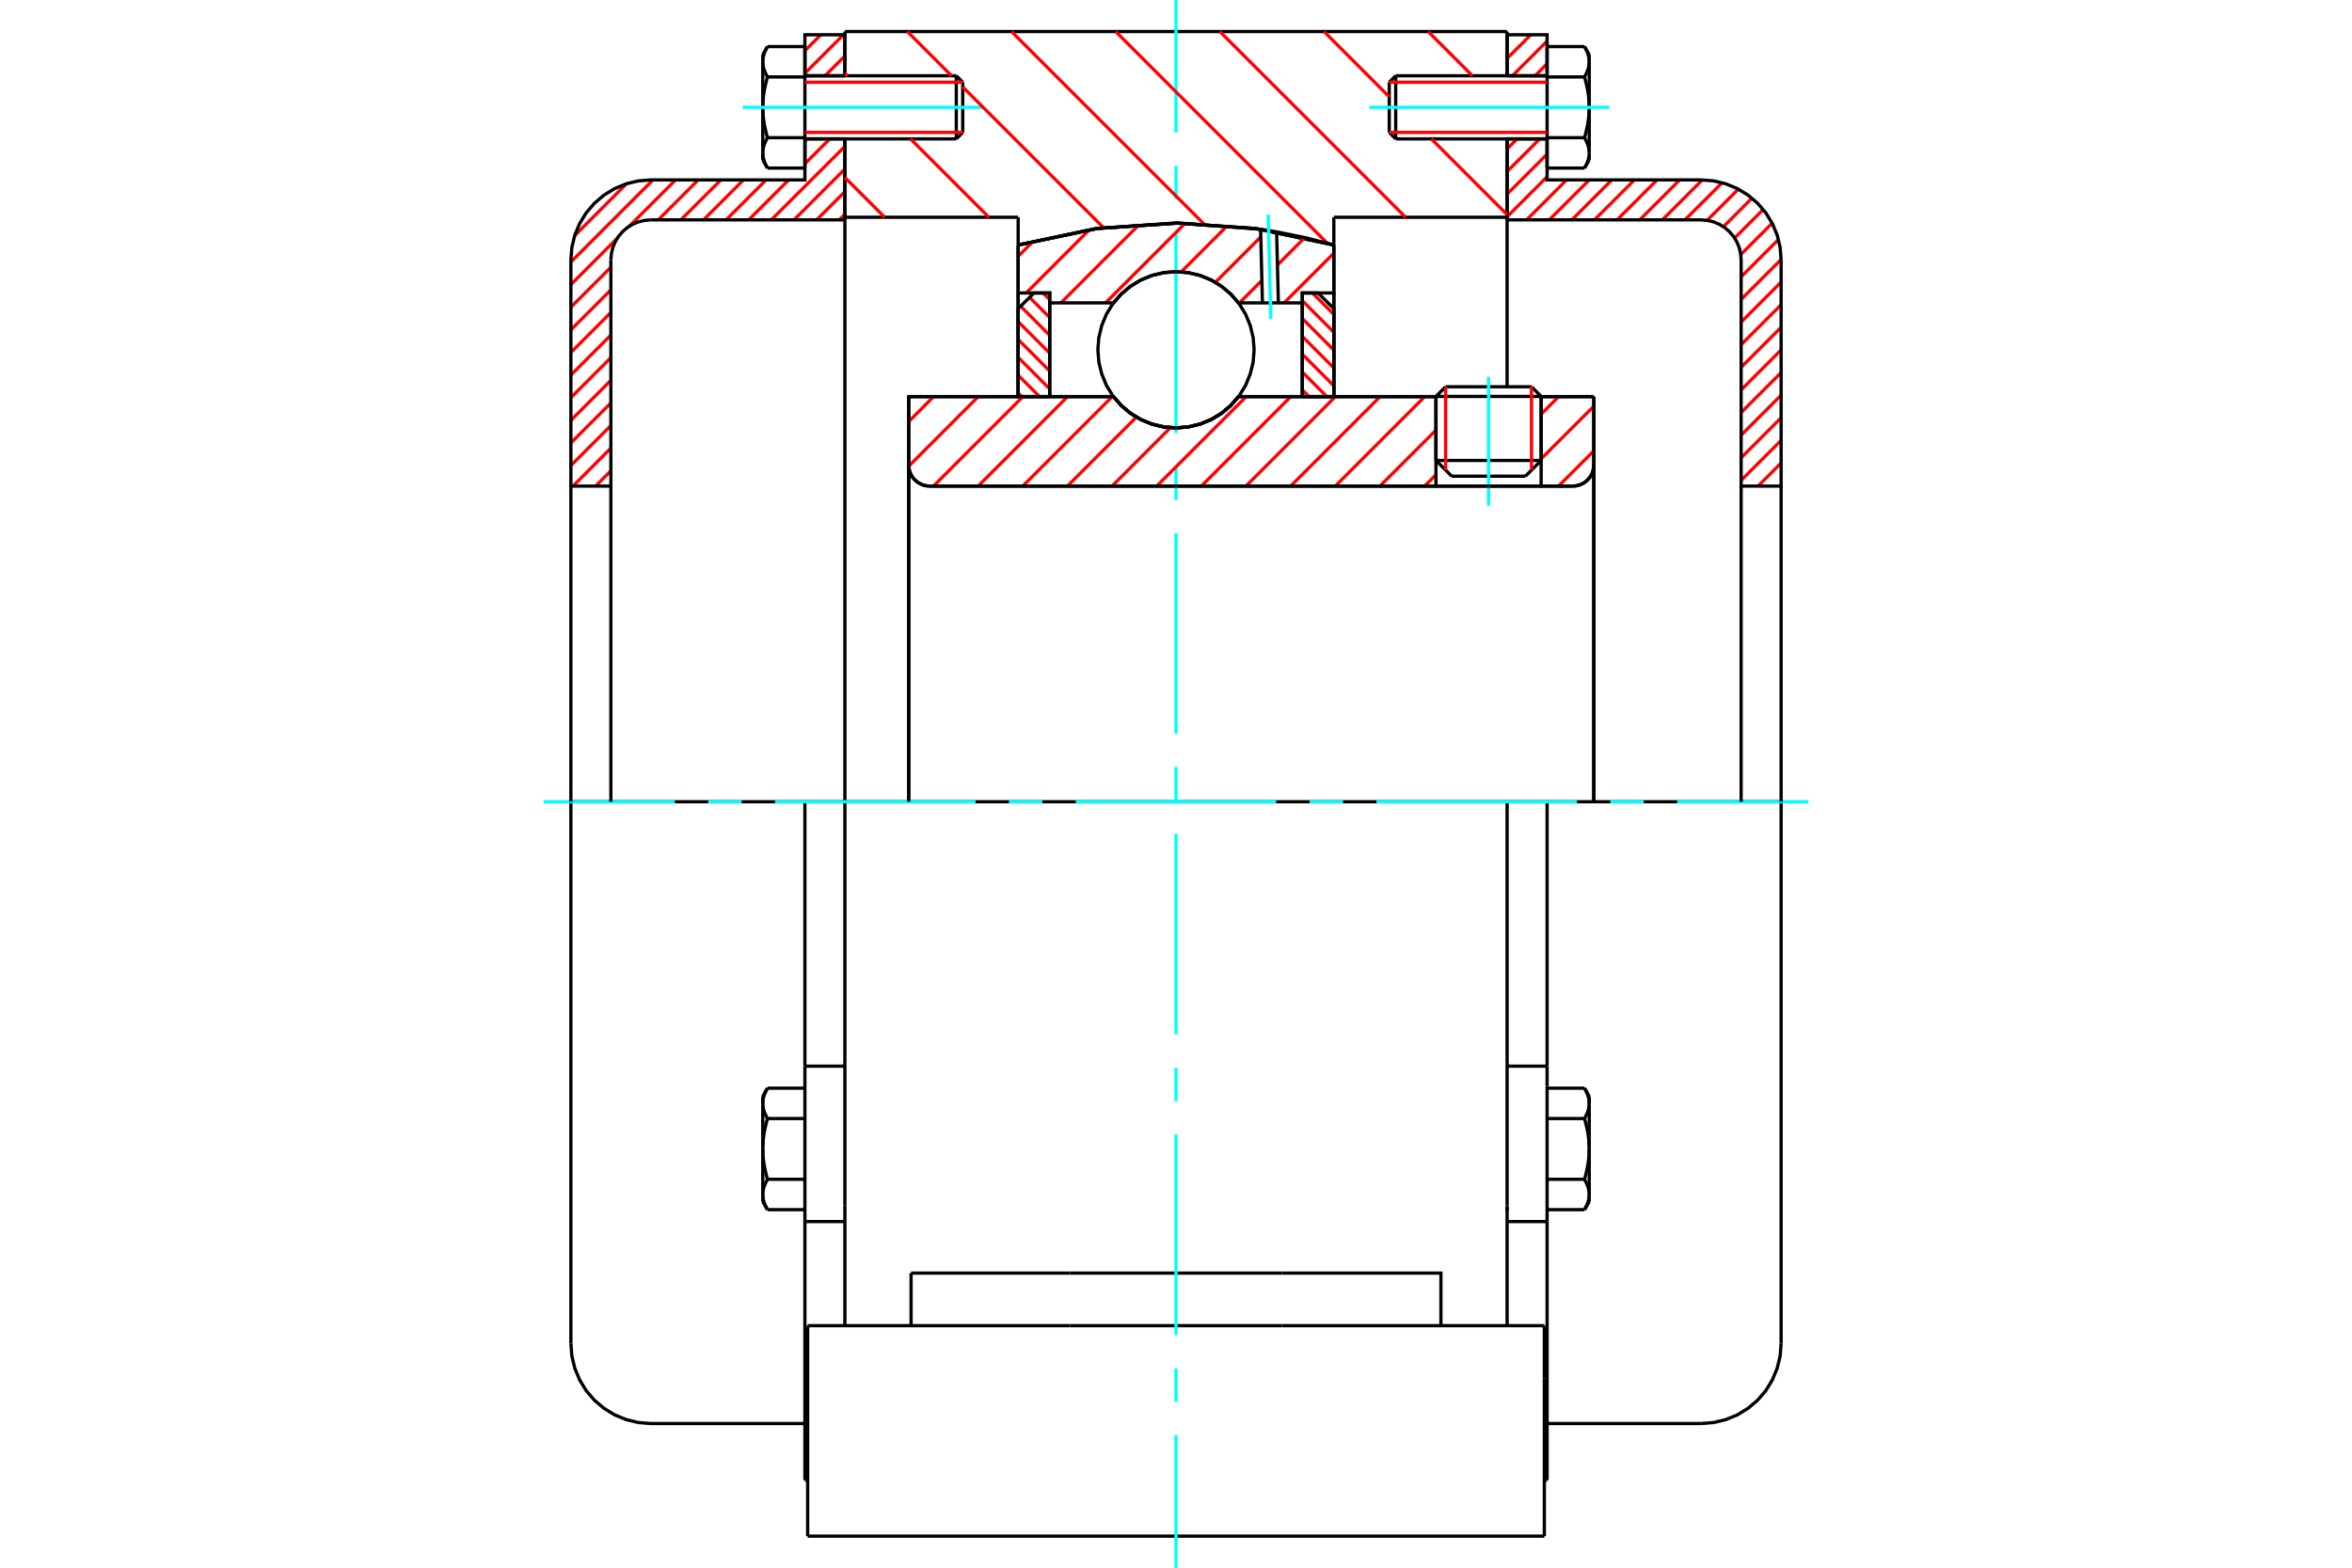<?xml version="1.0" standalone="no"?>
<!DOCTYPE svg PUBLIC "-//W3C//DTD SVG 1.1//EN"
	"http://www.w3.org/Graphics/SVG/1.1/DTD/svg11.dtd">
<svg xmlns="http://www.w3.org/2000/svg" height="100%" width="100%" viewBox="0 0 36000 24000">
	<rect x="-1800" y="-1200" width="39600" height="26400" style="fill:#FFF"/>
	<g style="fill:none; fill-rule:evenodd" transform="matrix(1 0 0 1 0 0)">
		<g style="fill:none; stroke:#000; stroke-width:50; shape-rendering:geometricPrecision">
			<line x1="23589" y1="6069" x2="21979" y2="6069"/>
			<line x1="22127" y1="5921" x2="23441" y2="5921"/>
			<line x1="21979" y1="7049" x2="23589" y2="7049"/>
			<line x1="23348" y1="7290" x2="22220" y2="7290"/>
			<polyline points="24072,7442 24123,7438 24172,7426 24219,7406 24262,7380 24300,7347 24333,7309 24360,7266 24379,7219 24391,7170 24395,7119"/>
			<line x1="24395" y1="6072" x2="24395" y2="7119"/>
			<line x1="23589" y1="6072" x2="24395" y2="6072"/>
			<line x1="18957" y1="6072" x2="21979" y2="6072"/>
			<polyline points="17043,6072 17165,6211 17307,6330 17465,6425 17636,6494 17816,6537 18000,6551 18184,6537 18364,6494 18535,6425 18693,6330 18835,6211 18957,6072"/>
			<line x1="13909" y1="6072" x2="17043" y2="6072"/>
			<line x1="13909" y1="7119" x2="13909" y2="6072"/>
			<polyline points="13909,7119 13913,7170 13924,7219 13944,7266 13970,7309 14003,7347 14042,7380 14085,7406 14131,7426 14180,7438 14231,7442"/>
			<line x1="24072" y1="7442" x2="14231" y2="7442"/>
			<line x1="24395" y1="7119" x2="24395" y2="12274"/>
			<line x1="13909" y1="7119" x2="13909" y2="12274"/>
			<line x1="22127" y1="5921" x2="21979" y2="6069"/>
			<line x1="23589" y1="6069" x2="23441" y2="5921"/>
			<line x1="23348" y1="7290" x2="23589" y2="7049"/>
			<line x1="21979" y1="7049" x2="22220" y2="7290"/>
			<line x1="21979" y1="6069" x2="21979" y2="7049"/>
			<line x1="23589" y1="7049" x2="23589" y2="6069"/>
			<line x1="23068" y1="12274" x2="12932" y2="12274"/>
			<line x1="23068" y1="3326" x2="20416" y2="3326"/>
			<line x1="23068" y1="2126" x2="23068" y2="3326"/>
			<line x1="23068" y1="483" x2="23068" y2="1160"/>
			<line x1="12932" y1="483" x2="23068" y2="483"/>
			<line x1="12932" y1="1160" x2="12932" y2="483"/>
			<line x1="12932" y1="3326" x2="12932" y2="2126"/>
			<line x1="15584" y1="3326" x2="12932" y2="3326"/>
			<line x1="15584" y1="3751" x2="15584" y2="3326"/>
			<polyline points="20416,3751 19220,3499 18000,3415 16780,3499 15584,3751"/>
			<line x1="20416" y1="3326" x2="20416" y2="3751"/>
			<line x1="15584" y1="6073" x2="15584" y2="3751"/>
			<line x1="12932" y1="12274" x2="12932" y2="3326"/>
			<line x1="20416" y1="3751" x2="20416" y2="6073"/>
			<line x1="12362" y1="23517" x2="23638" y2="23517"/>
			<line x1="13945" y1="20295" x2="13945" y2="19490"/>
			<line x1="16378" y1="19490" x2="13945" y2="19490"/>
			<line x1="16378" y1="20295" x2="19622" y2="20295"/>
			<line x1="19622" y1="19490" x2="16378" y2="19490"/>
			<polyline points="22055,20295 22055,19490 19622,19490"/>
			<line x1="23068" y1="20295" x2="23068" y2="18457"/>
			<line x1="12932" y1="20295" x2="12932" y2="18457"/>
			<line x1="19622" y1="20295" x2="23638" y2="20295"/>
			<line x1="23068" y1="18480" x2="23068" y2="18533"/>
			<line x1="23068" y1="3326" x2="23068" y2="5921"/>
			<line x1="12932" y1="18457" x2="12932" y2="12274"/>
			<line x1="23638" y1="21101" x2="23638" y2="20295"/>
			<line x1="23638" y1="23517" x2="23638" y2="21101"/>
			<polyline points="12362,23517 12362,21101 12362,20295"/>
			<line x1="23068" y1="18457" x2="23068" y2="12274"/>
			<line x1="12362" y1="20295" x2="16378" y2="20295"/>
			<line x1="12320" y1="16322" x2="12932" y2="16322"/>
			<polyline points="12320,16322 12320,16573 12320,16627 12320,18701 12320,22660"/>
			<polyline points="11675,18287 11675,18293 11676,18300 11676,18306 11676,18312 11677,18319 11678,18325 11678,18331 11679,18338 11680,18344 11681,18350 11682,18357 11684,18363 11685,18370 11687,18376 11688,18383 11690,18389 11692,18395 11694,18402 11696,18409 11698,18415 11701,18422 11703,18428 11706,18435 11709,18442 11712,18449 11715,18455 11718,18462 11721,18469 11724,18476 11728,18483 11731,18490 11735,18497 11739,18505 11743,18512 11747,18519"/>
			<line x1="11675" y1="18395" x2="11675" y2="18287"/>
			<polyline points="11675,17589 11675,17602 11676,17615 11676,17628 11676,17640 11677,17653 11678,17666 11678,17678 11679,17691 11680,17704 11681,17717 11682,17729 11684,17742 11685,17755 11687,17768 11688,17781 11690,17794 11692,17807 11694,17820 11696,17833 11698,17846 11701,17859 11703,17873 11706,17886 11709,17899 11712,17913 11715,17927 11718,17940 11721,17954 11724,17968 11728,17982 11731,17996 11735,18011 11739,18025 11743,18040 11747,18054"/>
			<line x1="11675" y1="18287" x2="11675" y2="17589"/>
			<polyline points="11747,18054 11743,18062 11739,18069 11735,18076 11731,18083 11728,18090 11724,18097 11721,18104 11718,18111 11715,18118 11712,18125 11709,18132 11706,18138 11703,18145 11701,18152 11698,18158 11696,18165 11694,18171 11692,18178 11690,18184 11688,18191 11687,18197 11685,18204 11684,18210 11682,18217 11681,18223 11680,18229 11679,18236 11678,18242 11678,18248 11677,18255 11676,18261 11676,18268 11676,18274 11675,18280 11675,18287"/>
			<polyline points="11675,16892 11675,16898 11676,16905 11676,16911 11676,16917 11677,16924 11678,16930 11678,16936 11679,16943 11680,16949 11681,16955 11682,16962 11684,16968 11685,16975 11687,16981 11688,16988 11690,16994 11692,17001 11694,17007 11696,17014 11698,17020 11701,17027 11703,17033 11706,17040 11709,17047 11712,17054 11715,17060 11718,17067 11721,17074 11724,17081 11728,17088 11731,17095 11735,17102 11739,17110 11743,17117 11747,17124"/>
			<line x1="11675" y1="17589" x2="11675" y2="16892"/>
			<polyline points="11747,17124 11743,17139 11739,17154 11735,17168 11731,17182 11728,17196 11724,17210 11721,17224 11718,17238 11715,17252 11712,17266 11709,17279 11706,17293 11703,17306 11701,17319 11698,17332 11696,17346 11694,17359 11692,17372 11690,17385 11688,17398 11687,17411 11685,17423 11684,17436 11682,17449 11681,17462 11680,17475 11679,17487 11678,17500 11678,17513 11677,17526 11676,17538 11676,17551 11676,17564 11675,17576 11675,17589"/>
			<line x1="11675" y1="16892" x2="11675" y2="16784"/>
			<polyline points="11747,16659 11743,16667 11739,16674 11735,16681 11731,16688 11728,16695 11724,16702 11721,16709 11718,16716 11715,16723 11712,16730 11709,16737 11706,16743 11703,16750 11701,16757 11698,16763 11696,16770 11694,16777 11692,16783 11690,16790 11688,16796 11687,16802 11685,16809 11684,16815 11682,16822 11681,16828 11680,16834 11679,16841 11678,16847 11678,16854 11677,16860 11676,16866 11676,16873 11676,16879 11675,16885 11675,16892"/>
			<line x1="12320" y1="17124" x2="11747" y2="17124"/>
			<line x1="12320" y1="16659" x2="11747" y2="16659"/>
			<line x1="12320" y1="18054" x2="11747" y2="18054"/>
			<line x1="12320" y1="18519" x2="11747" y2="18519"/>
			<line x1="9962" y1="12274" x2="8738" y2="12274"/>
			<line x1="12320" y1="12274" x2="9962" y2="12274"/>
			<line x1="12932" y1="12274" x2="12320" y2="12274"/>
			<line x1="8738" y1="12274" x2="8738" y2="20569"/>
			<line x1="12320" y1="12274" x2="12320" y2="16322"/>
			<line x1="14736" y1="2027" x2="14736" y2="1259"/>
			<line x1="14637" y1="2126" x2="14637" y2="1160"/>
			<polyline points="11747,2108 11743,2115 11739,2123 11735,2130 11731,2137 11728,2144 11724,2151 11721,2158 11718,2165 11715,2172 11712,2179 11709,2185 11706,2192 11703,2199 11701,2205 11698,2212 11696,2219 11694,2225 11692,2232 11690,2238 11688,2245 11687,2251 11685,2258 11684,2264 11682,2270 11681,2277 11680,2283 11679,2289 11678,2296 11678,2302 11677,2309 11676,2315 11676,2321 11676,2328 11675,2334 11675,2340"/>
			<polyline points="11675,1643 11675,1656 11676,1669 11676,1681 11676,1694 11677,1707 11678,1719 11678,1732 11679,1745 11680,1758 11681,1770 11682,1783 11684,1796 11685,1809 11687,1822 11688,1835 11690,1847 11692,1860 11694,1873 11696,1887 11698,1900 11701,1913 11703,1926 11706,1940 11709,1953 11712,1967 11715,1980 11718,1994 11721,2008 11724,2022 11728,2036 11731,2050 11735,2064 11739,2079 11743,2093 11747,2108"/>
			<line x1="11675" y1="2340" x2="11675" y2="1643"/>
			<polyline points="11675,945 11675,952 11676,958 11676,965 11676,971 11677,977 11678,984 11678,990 11679,996 11680,1003 11681,1009 11682,1016 11684,1022 11685,1028 11687,1035 11688,1041 11690,1048 11692,1054 11694,1061 11696,1067 11698,1074 11701,1080 11703,1087 11706,1094 11709,1101 11712,1107 11715,1114 11718,1121 11721,1128 11724,1135 11728,1142 11731,1149 11735,1156 11739,1163 11743,1171 11747,1178"/>
			<line x1="11675" y1="1643" x2="11675" y2="945"/>
			<polyline points="11747,1178 11743,1193 11739,1207 11735,1222 11731,1236 11728,1250 11724,1264 11721,1278 11718,1292 11715,1306 11712,1319 11709,1333 11706,1346 11703,1360 11701,1373 11698,1386 11696,1399 11694,1412 11692,1425 11690,1438 11688,1451 11687,1464 11685,1477 11684,1490 11682,1503 11681,1516 11680,1528 11679,1541 11678,1554 11678,1566 11677,1579 11676,1592 11676,1605 11676,1617 11675,1630 11675,1643"/>
			<line x1="11675" y1="945" x2="11675" y2="838"/>
			<polyline points="11747,713 11743,720 11739,728 11735,735 11731,742 11728,749 11724,756 11721,763 11718,770 11715,777 11712,784 11709,790 11706,797 11703,804 11701,810 11698,817 11696,824 11694,830 11692,837 11690,843 11688,850 11687,856 11685,863 11684,869 11682,875 11681,882 11680,888 11679,895 11678,901 11678,907 11677,914 11676,920 11676,926 11676,933 11675,939 11675,945"/>
			<polyline points="11675,2340 11675,2347 11676,2353 11676,2360 11676,2366 11677,2372 11678,2379 11678,2385 11679,2391 11680,2398 11681,2404 11682,2411 11684,2417 11685,2423 11687,2430 11688,2436 11690,2443 11692,2449 11694,2456 11696,2462 11698,2469 11701,2475 11703,2482 11706,2489 11709,2495 11712,2502 11715,2509 11718,2516 11721,2523 11724,2530 11728,2537 11731,2544 11735,2551 11739,2558 11743,2566 11747,2573"/>
			<line x1="11675" y1="2448" x2="11675" y2="2340"/>
			<line x1="12320" y1="713" x2="11747" y2="713"/>
			<line x1="12320" y1="1178" x2="11747" y2="1178"/>
			<line x1="12320" y1="1178" x2="12320" y2="713"/>
			<line x1="12320" y1="2108" x2="11747" y2="2108"/>
			<line x1="12320" y1="2108" x2="12320" y2="1178"/>
			<line x1="12320" y1="2573" x2="11747" y2="2573"/>
			<line x1="12320" y1="2573" x2="12320" y2="2108"/>
			<line x1="12320" y1="18701" x2="12932" y2="18701"/>
			<line x1="12320" y1="22660" x2="12362" y2="22660"/>
			<line x1="11675" y1="18395" x2="11747" y2="18519"/>
			<line x1="11747" y1="16659" x2="11675" y2="16784"/>
			<polyline points="8738,20569 8753,20761 8798,20947 8872,21125 8972,21289 9097,21435 9243,21559 9407,21660 9584,21733 9771,21778 9962,21793 12320,21793"/>
			<line x1="14637" y1="2126" x2="14736" y2="2027"/>
			<line x1="14736" y1="1259" x2="14637" y2="1160"/>
			<line x1="12320" y1="2126" x2="14637" y2="2126"/>
			<line x1="14637" y1="1160" x2="12320" y2="1160"/>
			<line x1="11747" y1="713" x2="11675" y2="838"/>
			<line x1="11675" y1="2448" x2="11747" y2="2573"/>
			<line x1="23068" y1="16322" x2="23680" y2="16322"/>
			<line x1="23680" y1="16573" x2="23680" y2="16322"/>
			<line x1="23680" y1="16627" x2="23680" y2="16573"/>
			<line x1="23680" y1="18701" x2="23680" y2="16627"/>
			<polyline points="23680,16322 23680,12274 23068,12274"/>
			<line x1="23680" y1="22660" x2="23680" y2="18701"/>
			<polyline points="24325,16892 24325,16885 24324,16879 24324,16873 24324,16866 24323,16860 24322,16854 24322,16847 24321,16841 24320,16834 24319,16828 24318,16822 24316,16815 24315,16809 24313,16802 24312,16796 24310,16790 24308,16783 24306,16777 24304,16770 24302,16763 24299,16757 24297,16750 24294,16743 24291,16737 24288,16730 24285,16723 24282,16716 24279,16709 24276,16702 24272,16695 24269,16688 24265,16681 24261,16674 24257,16667 24253,16659"/>
			<line x1="24325" y1="16784" x2="24325" y2="16892"/>
			<polyline points="24325,17589 24325,17576 24324,17564 24324,17551 24324,17538 24323,17526 24322,17513 24322,17500 24321,17487 24320,17475 24319,17462 24318,17449 24316,17436 24315,17423 24313,17411 24312,17398 24310,17385 24308,17372 24306,17359 24304,17346 24302,17332 24299,17319 24297,17306 24294,17293 24291,17279 24288,17266 24285,17252 24282,17238 24279,17224 24276,17210 24272,17196 24269,17182 24265,17168 24261,17154 24257,17139 24253,17124"/>
			<line x1="24325" y1="16892" x2="24325" y2="17589"/>
			<polyline points="24253,17124 24257,17117 24261,17110 24265,17102 24269,17095 24272,17088 24276,17081 24279,17074 24282,17067 24285,17060 24288,17054 24291,17047 24294,17040 24297,17033 24299,17027 24302,17020 24304,17014 24306,17007 24308,17001 24310,16994 24312,16988 24313,16981 24315,16975 24316,16968 24318,16962 24319,16955 24320,16949 24321,16943 24322,16936 24322,16930 24323,16924 24324,16917 24324,16911 24324,16905 24325,16898 24325,16892"/>
			<polyline points="24325,18287 24325,18280 24324,18274 24324,18268 24324,18261 24323,18255 24322,18248 24322,18242 24321,18236 24320,18229 24319,18223 24318,18217 24316,18210 24315,18204 24313,18197 24312,18191 24310,18184 24308,18178 24306,18171 24304,18165 24302,18158 24299,18152 24297,18145 24294,18138 24291,18132 24288,18125 24285,18118 24282,18111 24279,18104 24276,18097 24272,18090 24269,18083 24265,18076 24261,18069 24257,18062 24253,18054"/>
			<line x1="24325" y1="17589" x2="24325" y2="18287"/>
			<polyline points="24253,18054 24257,18040 24261,18025 24265,18011 24269,17996 24272,17982 24276,17968 24279,17954 24282,17940 24285,17927 24288,17913 24291,17899 24294,17886 24297,17873 24299,17859 24302,17846 24304,17833 24306,17820 24308,17807 24310,17794 24312,17781 24313,17768 24315,17755 24316,17742 24318,17729 24319,17717 24320,17704 24321,17691 24322,17678 24322,17666 24323,17653 24324,17640 24324,17628 24324,17615 24325,17602 24325,17589"/>
			<line x1="24325" y1="18287" x2="24325" y2="18395"/>
			<polyline points="24253,18519 24257,18512 24261,18505 24265,18497 24269,18490 24272,18483 24276,18476 24279,18469 24282,18462 24285,18455 24288,18449 24291,18442 24294,18435 24297,18428 24299,18422 24302,18415 24304,18409 24306,18402 24308,18395 24310,18389 24312,18383 24313,18376 24315,18370 24316,18363 24318,18357 24319,18350 24320,18344 24321,18338 24322,18331 24322,18325 24323,18319 24324,18312 24324,18306 24324,18300 24325,18293 24325,18287"/>
			<line x1="23680" y1="18519" x2="24253" y2="18519"/>
			<line x1="23680" y1="18054" x2="24253" y2="18054"/>
			<line x1="23680" y1="17124" x2="24253" y2="17124"/>
			<line x1="23680" y1="16659" x2="24253" y2="16659"/>
			<polyline points="27262,12274 26038,12274 23680,12274"/>
			<line x1="27262" y1="20569" x2="27262" y2="12274"/>
			<line x1="21264" y1="1259" x2="21264" y2="2027"/>
			<line x1="21363" y1="1160" x2="21363" y2="2126"/>
			<polyline points="24325,945 24325,939 24324,933 24324,926 24324,920 24323,914 24322,907 24322,901 24321,895 24320,888 24319,882 24318,875 24316,869 24315,863 24313,856 24312,850 24310,843 24308,837 24306,830 24304,824 24302,817 24299,810 24297,804 24294,797 24291,790 24288,784 24285,777 24282,770 24279,763 24276,756 24272,749 24269,742 24265,735 24261,728 24257,720 24253,713"/>
			<line x1="24325" y1="838" x2="24325" y2="945"/>
			<polyline points="24253,2573 24257,2566 24261,2558 24265,2551 24269,2544 24272,2537 24276,2530 24279,2523 24282,2516 24285,2509 24288,2502 24291,2495 24294,2489 24297,2482 24299,2475 24302,2469 24304,2462 24306,2456 24308,2449 24310,2443 24312,2436 24313,2430 24315,2423 24316,2417 24318,2411 24319,2404 24320,2398 24321,2391 24322,2385 24322,2379 24323,2372 24324,2366 24324,2360 24324,2353 24325,2347 24325,2340 24325,2448"/>
			<polyline points="24325,1643 24325,1630 24324,1617 24324,1605 24324,1592 24323,1579 24322,1566 24322,1554 24321,1541 24320,1528 24319,1516 24318,1503 24316,1490 24315,1477 24313,1464 24312,1451 24310,1438 24308,1425 24306,1412 24304,1399 24302,1386 24299,1373 24297,1360 24294,1346 24291,1333 24288,1319 24285,1306 24282,1292 24279,1278 24276,1264 24272,1250 24269,1236 24265,1222 24261,1207 24257,1193 24253,1178"/>
			<line x1="24325" y1="945" x2="24325" y2="1643"/>
			<polyline points="24253,1178 24257,1171 24261,1163 24265,1156 24269,1149 24272,1142 24276,1135 24279,1128 24282,1121 24285,1114 24288,1107 24291,1101 24294,1094 24297,1087 24299,1080 24302,1074 24304,1067 24306,1061 24308,1054 24310,1048 24312,1041 24313,1035 24315,1028 24316,1022 24318,1016 24319,1009 24320,1003 24321,996 24322,990 24322,984 24323,977 24324,971 24324,965 24324,958 24325,952 24325,945"/>
			<polyline points="24325,2340 24325,2334 24324,2328 24324,2321 24324,2315 24323,2309 24322,2302 24322,2296 24321,2289 24320,2283 24319,2277 24318,2270 24316,2264 24315,2258 24313,2251 24312,2245 24310,2238 24308,2232 24306,2225 24304,2219 24302,2212 24299,2205 24297,2199 24294,2192 24291,2185 24288,2179 24285,2172 24282,2165 24279,2158 24276,2151 24272,2144 24269,2137 24265,2130 24261,2123 24257,2115 24253,2108"/>
			<line x1="24325" y1="1643" x2="24325" y2="2340"/>
			<polyline points="24253,2108 24257,2093 24261,2079 24265,2064 24269,2050 24272,2036 24276,2022 24279,2008 24282,1994 24285,1980 24288,1967 24291,1953 24294,1940 24297,1926 24299,1913 24302,1900 24304,1887 24306,1873 24308,1860 24310,1847 24312,1835 24313,1822 24315,1809 24316,1796 24318,1783 24319,1770 24320,1758 24321,1745 24322,1732 24322,1719 24323,1707 24324,1694 24324,1681 24324,1669 24325,1656 24325,1643"/>
			<line x1="23680" y1="1178" x2="24253" y2="1178"/>
			<polyline points="23680,1178 23680,2108 24253,2108"/>
			<line x1="23680" y1="713" x2="24253" y2="713"/>
			<line x1="23680" y1="713" x2="23680" y2="1178"/>
			<line x1="23680" y1="2573" x2="24253" y2="2573"/>
			<line x1="23680" y1="2108" x2="23680" y2="2573"/>
			<line x1="23068" y1="18701" x2="23680" y2="18701"/>
			<line x1="23638" y1="22660" x2="23680" y2="22660"/>
			<line x1="24325" y1="16784" x2="24253" y2="16659"/>
			<line x1="24253" y1="18519" x2="24325" y2="18395"/>
			<polyline points="26038,21793 26229,21778 26416,21733 26593,21660 26757,21559 26903,21435 27028,21289 27128,21125 27202,20947 27247,20761 27262,20569"/>
			<line x1="23680" y1="21793" x2="26038" y2="21793"/>
			<line x1="21363" y1="1160" x2="21264" y2="1259"/>
			<line x1="21264" y1="2027" x2="21363" y2="2126"/>
			<line x1="23680" y1="1160" x2="21363" y2="1160"/>
			<line x1="21363" y1="2126" x2="23680" y2="2126"/>
			<line x1="24325" y1="838" x2="24253" y2="713"/>
			<line x1="24253" y1="2573" x2="24325" y2="2448"/>
		</g>
		<g style="fill:none; stroke:#0FF; stroke-width:50; shape-rendering:geometricPrecision">
			<line x1="22784" y1="7743" x2="22784" y2="5771"/>
			<line x1="18000" y1="24000" x2="18000" y2="21972"/>
			<line x1="18000" y1="21461" x2="18000" y2="20950"/>
			<line x1="18000" y1="20438" x2="18000" y2="17370"/>
			<line x1="18000" y1="16858" x2="18000" y2="16347"/>
			<line x1="18000" y1="15836" x2="18000" y2="12767"/>
			<line x1="18000" y1="12256" x2="18000" y2="11744"/>
			<line x1="18000" y1="11233" x2="18000" y2="8164"/>
			<line x1="18000" y1="7653" x2="18000" y2="7142"/>
			<line x1="18000" y1="6630" x2="18000" y2="3562"/>
			<line x1="18000" y1="3050" x2="18000" y2="2539"/>
			<line x1="18000" y1="2028" x2="18000" y2="0"/>
			<line x1="8319" y1="12274" x2="10329" y2="12274"/>
			<line x1="10840" y1="12274" x2="11352" y2="12274"/>
			<line x1="11863" y1="12274" x2="14932" y2="12274"/>
			<line x1="15443" y1="12274" x2="15954" y2="12274"/>
			<line x1="16466" y1="12274" x2="19534" y2="12274"/>
			<line x1="20046" y1="12274" x2="20557" y2="12274"/>
			<line x1="21068" y1="12274" x2="24137" y2="12274"/>
			<line x1="24648" y1="12274" x2="25160" y2="12274"/>
			<line x1="25671" y1="12274" x2="27681" y2="12274"/>
			<line x1="11369" y1="1643" x2="15042" y2="1643"/>
			<line x1="20958" y1="1643" x2="24631" y2="1643"/>
		</g>
		<g style="fill:none; stroke:#F00; stroke-width:50; shape-rendering:geometricPrecision">
			<line x1="27262" y1="7435" x2="27255" y2="7442"/>
			<line x1="27262" y1="7088" x2="26909" y2="7442"/>
			<line x1="27262" y1="6742" x2="26650" y2="7354"/>
			<line x1="27262" y1="6396" x2="26650" y2="7008"/>
			<line x1="27262" y1="6050" x2="26650" y2="6662"/>
			<line x1="27262" y1="5704" x2="26650" y2="6316"/>
			<line x1="27262" y1="5357" x2="26650" y2="5969"/>
			<line x1="27262" y1="5011" x2="26650" y2="5623"/>
			<line x1="27262" y1="4665" x2="26650" y2="5277"/>
			<line x1="27262" y1="4319" x2="26650" y2="4931"/>
			<line x1="27262" y1="3972" x2="26650" y2="4584"/>
			<line x1="27221" y1="3667" x2="26650" y2="4238"/>
			<line x1="27125" y1="3417" x2="26644" y2="3897"/>
			<line x1="26988" y1="3207" x2="26550" y2="3645"/>
			<line x1="26816" y1="3033" x2="26379" y2="3471"/>
			<line x1="26607" y1="2896" x2="26129" y2="3374"/>
			<line x1="26359" y1="2798" x2="25790" y2="3366"/>
			<line x1="26055" y1="2755" x2="25444" y2="3366"/>
			<line x1="25710" y1="2754" x2="25098" y2="3366"/>
			<line x1="25363" y1="2754" x2="24751" y2="3366"/>
			<line x1="25017" y1="2754" x2="24405" y2="3366"/>
			<line x1="24671" y1="2754" x2="24059" y2="3366"/>
			<line x1="24325" y1="2754" x2="23713" y2="3366"/>
			<line x1="23978" y1="2754" x2="23366" y2="3366"/>
			<line x1="23680" y1="2706" x2="23068" y2="3318"/>
			<line x1="23680" y1="2360" x2="23068" y2="2972"/>
			<line x1="23568" y1="2126" x2="23068" y2="2626"/>
			<line x1="23222" y1="2126" x2="23068" y2="2280"/>
			<line x1="23680" y1="975" x2="23496" y2="1160"/>
			<line x1="23680" y1="629" x2="23149" y2="1160"/>
			<line x1="23431" y1="532" x2="23068" y2="895"/>
			<line x1="23085" y1="532" x2="23068" y2="548"/>
		</g>
		<g style="fill:none; stroke:#000; stroke-width:50; shape-rendering:geometricPrecision">
			<line x1="23068" y1="3366" x2="23068" y2="2126"/>
			<line x1="23068" y1="1160" x2="23680" y2="1160"/>
			<line x1="23680" y1="2126" x2="23068" y2="2126"/>
			<polyline points="23068,1160 23068,532 23680,532 23680,1160"/>
			<polyline points="23680,2126 23680,2754 26038,2754"/>
			<polyline points="27262,3979 27247,3787 27202,3600 27128,3423 27028,3259 26903,3113 26757,2988 26593,2888 26416,2814 26229,2769 26038,2754"/>
			<polyline points="27262,3979 27262,7442 26650,7442 26650,3979 26642,3883 26620,3789 26583,3701 26533,3619 26470,3546 26397,3483 26315,3433 26227,3396 26133,3374 26038,3366 23068,3366"/>
			<line x1="27262" y1="12274" x2="27262" y2="7442"/>
			<line x1="26650" y1="7442" x2="26650" y2="12274"/>
		</g>
		<g style="fill:none; stroke:#F00; stroke-width:50; shape-rendering:geometricPrecision">
			<line x1="9350" y1="7208" x2="9116" y2="7442"/>
			<line x1="12932" y1="3280" x2="12845" y2="3366"/>
			<line x1="9350" y1="6861" x2="8770" y2="7442"/>
			<line x1="12932" y1="2934" x2="12499" y2="3366"/>
			<line x1="9350" y1="6515" x2="8738" y2="7127"/>
			<line x1="12932" y1="2587" x2="12153" y2="3366"/>
			<line x1="9350" y1="6169" x2="8738" y2="6781"/>
			<line x1="12932" y1="2241" x2="11806" y2="3366"/>
			<line x1="9350" y1="5823" x2="8738" y2="6435"/>
			<line x1="12700" y1="2126" x2="12320" y2="2507"/>
			<line x1="12072" y1="2754" x2="11460" y2="3366"/>
			<line x1="9350" y1="5476" x2="8738" y2="6088"/>
			<line x1="12354" y1="2126" x2="12320" y2="2161"/>
			<line x1="11726" y1="2754" x2="11114" y2="3366"/>
			<line x1="9350" y1="5130" x2="8738" y2="5742"/>
			<line x1="11380" y1="2754" x2="10768" y2="3366"/>
			<line x1="9350" y1="4784" x2="8738" y2="5396"/>
			<line x1="12932" y1="856" x2="12628" y2="1160"/>
			<line x1="11034" y1="2754" x2="10421" y2="3366"/>
			<line x1="9350" y1="4438" x2="8738" y2="5050"/>
			<line x1="12910" y1="532" x2="12320" y2="1122"/>
			<line x1="10687" y1="2754" x2="10075" y2="3366"/>
			<line x1="9350" y1="4091" x2="8738" y2="4703"/>
			<line x1="12564" y1="532" x2="12320" y2="776"/>
			<line x1="10341" y1="2754" x2="9632" y2="3463"/>
			<line x1="9447" y1="3648" x2="8738" y2="4357"/>
			<line x1="9995" y1="2754" x2="8738" y2="4011"/>
			<line x1="9590" y1="2812" x2="8796" y2="3607"/>
		</g>
		<g style="fill:none; stroke:#000; stroke-width:50; shape-rendering:geometricPrecision">
			<line x1="12932" y1="3366" x2="12932" y2="2126"/>
			<line x1="12932" y1="1160" x2="12320" y2="1160"/>
			<line x1="12320" y1="2126" x2="12932" y2="2126"/>
			<polyline points="12932,1160 12932,532 12320,532 12320,1160"/>
			<polyline points="12320,2126 12320,2754 9962,2754 9771,2769 9584,2814 9407,2888 9243,2988 9097,3113 8972,3259 8872,3423 8798,3600 8753,3787 8738,3979 8738,7442 9350,7442 9350,3979"/>
			<polyline points="9962,3366 9867,3374 9773,3396 9685,3433 9603,3483 9530,3546 9467,3619 9417,3701 9380,3789 9358,3883 9350,3979"/>
			<line x1="9962" y1="3366" x2="12932" y2="3366"/>
			<line x1="8738" y1="12274" x2="8738" y2="7442"/>
			<line x1="9350" y1="7442" x2="9350" y2="12274"/>
		</g>
		<g style="fill:none; stroke:#F00; stroke-width:50; shape-rendering:geometricPrecision">
			<line x1="21860" y1="483" x2="22537" y2="1160"/>
			<line x1="20266" y1="483" x2="21264" y2="1482"/>
			<line x1="21909" y1="2126" x2="23068" y2="3286"/>
			<line x1="18671" y1="483" x2="21514" y2="3326"/>
			<line x1="17077" y1="483" x2="20320" y2="3727"/>
			<line x1="15482" y1="483" x2="18428" y2="3429"/>
			<line x1="13888" y1="483" x2="14564" y2="1160"/>
			<line x1="14736" y1="1331" x2="16893" y2="3488"/>
			<line x1="12932" y1="1122" x2="12970" y2="1160"/>
			<line x1="13936" y1="2126" x2="15136" y2="3326"/>
			<line x1="12932" y1="2717" x2="13541" y2="3326"/>
		</g>
		<g style="fill:none; stroke:#000; stroke-width:50; shape-rendering:geometricPrecision">
			<polyline points="20416,3751 19220,3499 18000,3415 16780,3499 15584,3751"/>
		</g>
		<g style="fill:none; stroke:#F00; stroke-width:50; shape-rendering:geometricPrecision">
			<line x1="23441" y1="5921" x2="23441" y2="7197"/>
			<line x1="22127" y1="7197" x2="22127" y2="5921"/>
			<line x1="15584" y1="6017" x2="15639" y2="6072"/>
			<line x1="15584" y1="5744" x2="15912" y2="6072"/>
			<line x1="15584" y1="5471" x2="16067" y2="5954"/>
			<line x1="15584" y1="5197" x2="16067" y2="5681"/>
			<line x1="15584" y1="4924" x2="16067" y2="5407"/>
			<line x1="15622" y1="4688" x2="16067" y2="5134"/>
			<line x1="15758" y1="4552" x2="16067" y2="4861"/>
			<line x1="15964" y1="4485" x2="16067" y2="4587"/>
		</g>
		<g style="fill:none; stroke:#000; stroke-width:50; shape-rendering:geometricPrecision">
			<polyline points="16067,6072 16067,4485 15826,4485 15584,4726 15584,6072 16067,6072"/>
		</g>
		<g style="fill:none; stroke:#F00; stroke-width:50; shape-rendering:geometricPrecision">
			<line x1="20088" y1="4485" x2="20416" y2="4813"/>
			<line x1="19933" y1="4603" x2="20416" y2="5086"/>
			<line x1="19933" y1="4876" x2="20416" y2="5360"/>
			<line x1="19933" y1="5150" x2="20416" y2="5633"/>
			<line x1="19933" y1="5423" x2="20416" y2="5906"/>
			<line x1="19933" y1="5696" x2="20309" y2="6072"/>
			<line x1="19933" y1="5970" x2="20036" y2="6072"/>
		</g>
		<g style="fill:none; stroke:#000; stroke-width:50; shape-rendering:geometricPrecision">
			<polyline points="19933,6072 19933,4485 20174,4485 20416,4726 20416,6072 19933,6072"/>
			<polyline points="19196,5355 19181,5168 19137,4985 19066,4812 18968,4652 18846,4509 18703,4387 18543,4289 18370,4217 18187,4174 18000,4159 17813,4174 17630,4217 17457,4289 17297,4387 17154,4509 17032,4652 16934,4812 16863,4985 16819,5168 16804,5355 16819,5542 16863,5724 16934,5898 17032,6058 17154,6201 17297,6322 17457,6421 17630,6492 17813,6536 18000,6551 18187,6536 18370,6492 18543,6421 18703,6322 18846,6201 18968,6058 19066,5898 19137,5724 19181,5542 19196,5355"/>
		</g>
		<g style="fill:none; stroke:#F00; stroke-width:50; shape-rendering:geometricPrecision">
			<line x1="20416" y1="3876" x2="19654" y2="4637"/>
			<line x1="19969" y1="3639" x2="19553" y2="4056"/>
			<line x1="19314" y1="4294" x2="18971" y2="4637"/>
			<line x1="19298" y1="3627" x2="18603" y2="4322"/>
			<line x1="18790" y1="3451" x2="18080" y2="4162"/>
			<line x1="18141" y1="3417" x2="16921" y2="4637"/>
			<line x1="17438" y1="3437" x2="16238" y2="4637"/>
			<line x1="16673" y1="3518" x2="15707" y2="4485"/>
			<line x1="15818" y1="3690" x2="15584" y2="3924"/>
		</g>
		<g style="fill:none; stroke:#000; stroke-width:50; shape-rendering:geometricPrecision">
			<polyline points="15584,6072 15584,4485 15584,3751"/>
			<polyline points="19295,3510 18051,3415 16805,3496 15584,3751"/>
			<polyline points="19540,3550 19418,3529 19295,3510"/>
			<polyline points="20416,3751 19981,3639 19540,3550"/>
			<polyline points="20416,3751 20416,4485 19933,4485 19933,4637 19933,6072"/>
			<polyline points="19933,4637 19567,4637 19323,4637 18957,4637 18835,4499 18693,4380 18535,4285 18364,4216 18184,4173 18000,4159 17816,4173 17636,4216 17465,4285 17307,4380 17165,4499 17043,4637 16067,4637 16067,6072"/>
			<polyline points="16067,4637 16067,4485 15584,4485"/>
			<line x1="20416" y1="4485" x2="20416" y2="6072"/>
		</g>
		<g style="fill:none; stroke:#0FF; stroke-width:50; shape-rendering:geometricPrecision">
			<line x1="19451" y1="4881" x2="19411" y2="3285"/>
		</g>
		<g style="fill:none; stroke:#000; stroke-width:50; shape-rendering:geometricPrecision">
			<line x1="19323" y1="4637" x2="19295" y2="3510"/>
			<line x1="19567" y1="4637" x2="19540" y2="3550"/>
		</g>
		<g style="fill:none; stroke:#F00; stroke-width:50; shape-rendering:geometricPrecision">
			<line x1="24395" y1="6902" x2="23855" y2="7442"/>
			<line x1="24395" y1="6219" x2="23589" y2="7024"/>
			<line x1="23857" y1="6072" x2="23589" y2="6341"/>
			<line x1="21979" y1="7268" x2="21805" y2="7442"/>
			<line x1="21979" y1="6585" x2="21121" y2="7442"/>
			<line x1="21807" y1="6072" x2="20438" y2="7442"/>
			<line x1="21124" y1="6072" x2="19755" y2="7442"/>
			<line x1="20440" y1="6072" x2="19071" y2="7442"/>
			<line x1="19757" y1="6072" x2="18388" y2="7442"/>
			<line x1="19074" y1="6072" x2="17705" y2="7442"/>
			<line x1="17915" y1="6547" x2="17021" y2="7442"/>
			<line x1="17394" y1="6385" x2="16338" y2="7442"/>
			<line x1="17024" y1="6072" x2="15654" y2="7442"/>
			<line x1="16340" y1="6072" x2="14971" y2="7442"/>
			<line x1="15657" y1="6072" x2="14288" y2="7442"/>
			<line x1="14973" y1="6072" x2="13909" y2="7137"/>
			<line x1="14290" y1="6072" x2="13909" y2="6454"/>
		</g>
		<g style="fill:none; stroke:#000; stroke-width:50; shape-rendering:geometricPrecision">
			<line x1="24395" y1="12274" x2="24395" y2="6072"/>
			<polyline points="24072,7442 24123,7438 24172,7426 24219,7406 24262,7380 24300,7347 24333,7309 24360,7266 24379,7219 24391,7170 24395,7119"/>
			<polyline points="24072,7442 23589,7442 23589,6072"/>
			<polyline points="23589,7442 21979,7442 21979,6072"/>
			<line x1="21979" y1="7442" x2="14231" y2="7442"/>
			<polyline points="13909,7119 13913,7170 13924,7219 13944,7266 13970,7309 14003,7347 14042,7380 14085,7406 14131,7426 14180,7438 14231,7442"/>
			<polyline points="13909,7119 13909,6072 14392,6072 17043,6072 17165,6211 17307,6330 17465,6425 17636,6494 17816,6537 18000,6551 18184,6537 18364,6494 18535,6425 18693,6330 18835,6211 18957,6072 21979,6072"/>
			<line x1="23589" y1="6072" x2="24395" y2="6072"/>
			<line x1="13909" y1="12274" x2="13909" y2="7119"/>
		</g>
		<g style="fill:none; stroke:#F00; stroke-width:50; shape-rendering:geometricPrecision">
			<line x1="23680" y1="1259" x2="21264" y2="1259"/>
			<line x1="21264" y1="2027" x2="23680" y2="2027"/>
		</g>
		<g style="fill:none; stroke:#F00; stroke-width:50; shape-rendering:geometricPrecision">
			<line x1="12320" y1="1259" x2="14736" y2="1259"/>
			<line x1="14736" y1="2027" x2="12320" y2="2027"/>
		</g>
	</g>
</svg>
